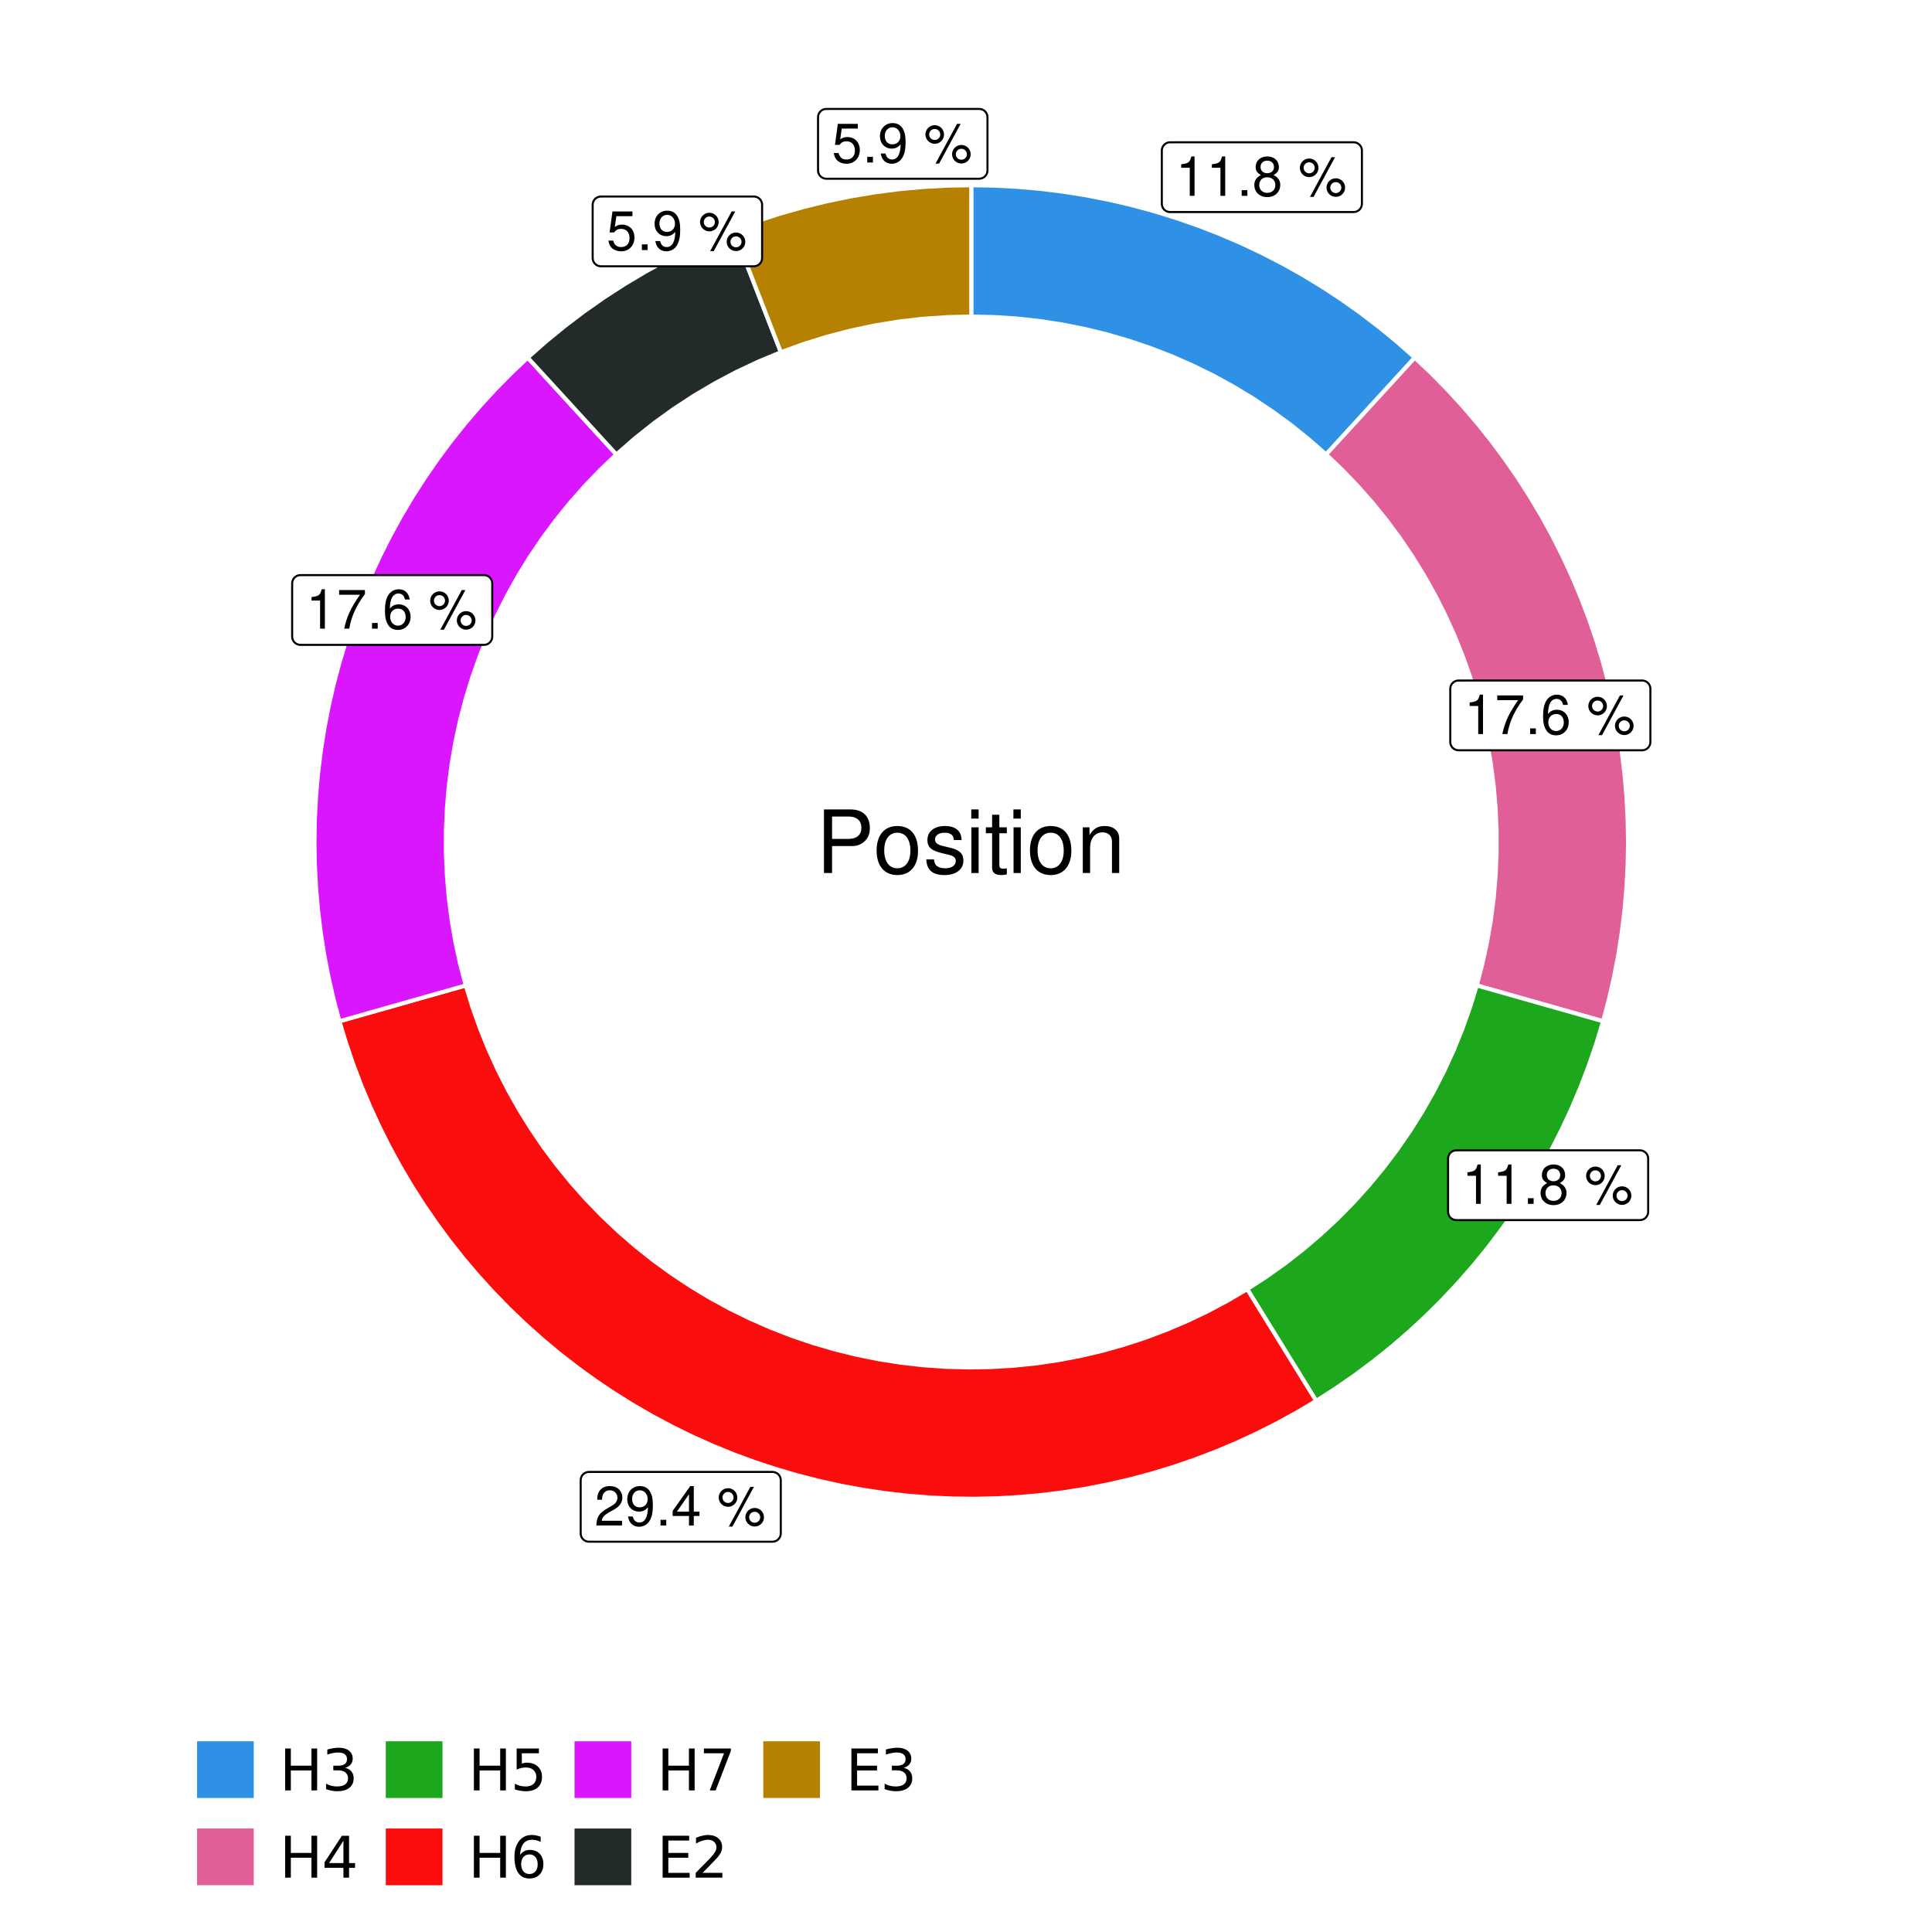 <?xml version="1.0" encoding="UTF-8"?>
<svg xmlns="http://www.w3.org/2000/svg" xmlns:xlink="http://www.w3.org/1999/xlink" width="504pt" height="504pt" viewBox="0 0 504 504" version="1.1">
<defs>
<g>
<symbol overflow="visible" id="glyph0-0">
<path style="stroke:none;" d=""/>
</symbol>
<symbol overflow="visible" id="glyph0-1">
<path style="stroke:none;" d="M 3.688 -7.328 L 3.688 0 L 4.938 0 L 4.938 -10.281 L 4.109 -10.281 C 3.672 -8.703 3.391 -8.484 1.453 -8.234 L 1.453 -7.328 Z M 3.688 -7.328 "/>
</symbol>
<symbol overflow="visible" id="glyph0-2">
<path style="stroke:none;" d="M 2.719 -1.484 L 1.234 -1.484 L 1.234 0 L 2.719 0 Z M 2.719 -1.484 "/>
</symbol>
<symbol overflow="visible" id="glyph0-3">
<path style="stroke:none;" d="M 5.562 -5.422 C 6.609 -6.062 6.938 -6.562 6.938 -7.531 C 6.938 -9.156 5.703 -10.281 3.906 -10.281 C 2.141 -10.281 0.875 -9.156 0.875 -7.547 C 0.875 -6.562 1.203 -6.078 2.25 -5.422 C 1.094 -4.828 0.531 -4 0.531 -2.859 C 0.531 -0.984 1.906 0.328 3.906 0.328 C 5.906 0.328 7.297 -0.984 7.297 -2.859 C 7.297 -4 6.719 -4.828 5.562 -5.422 Z M 3.906 -9.172 C 4.984 -9.172 5.656 -8.531 5.656 -7.5 C 5.656 -6.547 4.969 -5.906 3.906 -5.906 C 2.844 -5.906 2.156 -6.547 2.156 -7.531 C 2.156 -8.531 2.844 -9.172 3.906 -9.172 Z M 3.906 -4.844 C 5.156 -4.844 6.016 -4.031 6.016 -2.828 C 6.016 -1.594 5.172 -0.781 3.875 -0.781 C 2.656 -0.781 1.812 -1.625 1.812 -2.812 C 1.812 -4.031 2.641 -4.844 3.906 -4.844 Z M 3.906 -4.844 "/>
</symbol>
<symbol overflow="visible" id="glyph0-4">
<path style="stroke:none;" d=""/>
</symbol>
<symbol overflow="visible" id="glyph0-5">
<path style="stroke:none;" d="M 2.828 -9.734 C 1.5 -9.734 0.406 -8.641 0.406 -7.312 C 0.406 -5.969 1.5 -4.875 2.844 -4.875 C 4.172 -4.875 5.266 -5.969 5.266 -7.281 C 5.266 -8.656 4.188 -9.734 2.828 -9.734 Z M 2.828 -8.75 C 3.641 -8.75 4.281 -8.109 4.281 -7.297 C 4.281 -6.516 3.625 -5.875 2.844 -5.875 C 2.047 -5.875 1.391 -6.516 1.391 -7.312 C 1.391 -8.109 2.031 -8.75 2.828 -8.75 Z M 8.656 -10.078 L 3.047 0.281 L 3.984 0.281 L 9.594 -10.078 Z M 9.781 -4.578 C 8.453 -4.578 7.359 -3.5 7.359 -2.156 C 7.359 -0.812 8.453 0.266 9.797 0.266 C 11.125 0.266 12.219 -0.812 12.219 -2.141 C 12.219 -3.5 11.141 -4.578 9.781 -4.578 Z M 9.781 -3.578 C 10.594 -3.578 11.234 -2.938 11.234 -2.141 C 11.234 -1.359 10.578 -0.719 9.797 -0.719 C 8.984 -0.719 8.344 -1.359 8.344 -2.156 C 8.344 -2.938 8.984 -3.578 9.781 -3.578 Z M 9.781 -3.578 "/>
</symbol>
<symbol overflow="visible" id="glyph0-6">
<path style="stroke:none;" d="M 7.391 -10.078 L 0.656 -10.078 L 0.656 -8.844 L 6.094 -8.844 C 3.703 -5.422 2.719 -3.312 1.969 0 L 3.297 0 C 3.859 -3.234 5.125 -6 7.391 -9.031 Z M 7.391 -10.078 "/>
</symbol>
<symbol overflow="visible" id="glyph0-7">
<path style="stroke:none;" d="M 7.078 -7.609 C 6.844 -9.281 5.766 -10.281 4.219 -10.281 C 3.109 -10.281 2.125 -9.734 1.516 -8.812 C 0.875 -7.812 0.609 -6.562 0.609 -4.688 C 0.609 -2.953 0.859 -1.859 1.469 -0.953 C 2 -0.109 2.891 0.328 4 0.328 C 5.922 0.328 7.297 -1.109 7.297 -3.109 C 7.297 -5 6.016 -6.344 4.203 -6.344 C 3.219 -6.344 2.438 -5.969 1.891 -5.219 C 1.906 -7.766 2.703 -9.172 4.141 -9.172 C 5.016 -9.172 5.625 -8.609 5.828 -7.609 Z M 4.047 -5.234 C 5.266 -5.234 6.016 -4.375 6.016 -3.016 C 6.016 -1.719 5.156 -0.781 4.016 -0.781 C 2.844 -0.781 1.969 -1.766 1.969 -3.078 C 1.969 -4.344 2.812 -5.234 4.047 -5.234 Z M 4.047 -5.234 "/>
</symbol>
<symbol overflow="visible" id="glyph0-8">
<path style="stroke:none;" d="M 7.188 -1.234 L 1.891 -1.234 C 2.016 -2.094 2.469 -2.625 3.719 -3.391 L 5.141 -4.188 C 6.547 -4.969 7.266 -6.016 7.266 -7.281 C 7.266 -8.141 6.922 -8.922 6.328 -9.484 C 5.734 -10.031 4.984 -10.281 4.031 -10.281 C 2.766 -10.281 1.812 -9.828 1.25 -8.938 C 0.891 -8.406 0.734 -7.766 0.719 -6.719 L 1.969 -6.719 C 2 -7.422 2.094 -7.828 2.266 -8.172 C 2.594 -8.797 3.234 -9.188 4 -9.188 C 5.141 -9.188 5.984 -8.359 5.984 -7.25 C 5.984 -6.422 5.516 -5.719 4.625 -5.203 L 3.312 -4.438 C 1.203 -3.234 0.594 -2.266 0.484 -0.016 L 7.188 -0.016 Z M 7.188 -1.234 "/>
</symbol>
<symbol overflow="visible" id="glyph0-9">
<path style="stroke:none;" d="M 0.75 -2.344 C 1 -0.672 2.078 0.328 3.609 0.328 C 4.734 0.328 5.734 -0.219 6.328 -1.141 C 6.953 -2.141 7.234 -3.391 7.234 -5.266 C 7.234 -7 6.984 -8.094 6.391 -9 C 5.828 -9.844 4.953 -10.281 3.844 -10.281 C 1.922 -10.281 0.547 -8.844 0.547 -6.859 C 0.547 -4.969 1.812 -3.625 3.641 -3.625 C 4.594 -3.625 5.297 -3.969 5.938 -4.75 C 5.922 -2.188 5.141 -0.781 3.703 -0.781 C 2.812 -0.781 2.203 -1.344 2 -2.344 Z M 3.828 -9.188 C 4.984 -9.188 5.875 -8.203 5.875 -6.875 C 5.875 -5.609 5.016 -4.734 3.781 -4.734 C 2.578 -4.734 1.812 -5.594 1.812 -6.953 C 1.812 -8.25 2.656 -9.188 3.828 -9.188 Z M 3.828 -9.188 "/>
</symbol>
<symbol overflow="visible" id="glyph0-10">
<path style="stroke:none;" d="M 4.656 -2.484 L 4.656 0 L 5.906 0 L 5.906 -2.484 L 7.391 -2.484 L 7.391 -3.609 L 5.906 -3.609 L 5.906 -10.281 L 4.984 -10.281 L 0.391 -3.812 L 0.391 -2.484 Z M 4.656 -3.609 L 1.5 -3.609 L 4.656 -8.141 Z M 4.656 -3.609 "/>
</symbol>
<symbol overflow="visible" id="glyph0-11">
<path style="stroke:none;" d="M 6.766 -10.078 L 1.562 -10.078 L 0.812 -4.594 L 1.969 -4.594 C 2.547 -5.297 3.031 -5.531 3.828 -5.531 C 5.172 -5.531 6.016 -4.609 6.016 -3.109 C 6.016 -1.656 5.172 -0.781 3.812 -0.781 C 2.719 -0.781 2.047 -1.344 1.75 -2.469 L 0.5 -2.469 C 0.672 -1.656 0.812 -1.25 1.109 -0.875 C 1.672 -0.109 2.703 0.328 3.844 0.328 C 5.875 0.328 7.297 -1.156 7.297 -3.281 C 7.297 -5.281 5.969 -6.641 4.031 -6.641 C 3.328 -6.641 2.766 -6.453 2.172 -6.031 L 2.578 -8.844 L 6.766 -8.844 Z M 6.766 -10.078 "/>
</symbol>
<symbol overflow="visible" id="glyph1-0">
<path style="stroke:none;" d=""/>
</symbol>
<symbol overflow="visible" id="glyph1-1">
<path style="stroke:none;" d="M 4.188 -7.031 L 9.406 -7.031 C 10.703 -7.031 11.719 -7.422 12.609 -8.219 C 13.609 -9.125 14.047 -10.203 14.047 -11.719 C 14.047 -14.844 12.203 -16.594 8.922 -16.594 L 2.078 -16.594 L 2.078 0 L 4.188 0 Z M 4.188 -8.906 L 4.188 -14.734 L 8.609 -14.734 C 10.625 -14.734 11.844 -13.641 11.844 -11.812 C 11.844 -10 10.625 -8.906 8.609 -8.906 Z M 4.188 -8.906 "/>
</symbol>
<symbol overflow="visible" id="glyph1-2">
<path style="stroke:none;" d="M 6.188 -12.266 C 2.828 -12.266 0.812 -9.875 0.812 -5.875 C 0.812 -1.844 2.828 0.531 6.219 0.531 C 9.578 0.531 11.609 -1.859 11.609 -5.781 C 11.609 -9.922 9.656 -12.266 6.188 -12.266 Z M 6.219 -10.516 C 8.359 -10.516 9.625 -8.766 9.625 -5.812 C 9.625 -2.984 8.312 -1.234 6.219 -1.234 C 4.094 -1.234 2.797 -2.984 2.797 -5.875 C 2.797 -8.766 4.094 -10.516 6.219 -10.516 Z M 6.219 -10.516 "/>
</symbol>
<symbol overflow="visible" id="glyph1-3">
<path style="stroke:none;" d="M 9.969 -8.609 C 9.953 -10.953 8.406 -12.266 5.641 -12.266 C 2.875 -12.266 1.062 -10.844 1.062 -8.625 C 1.062 -6.766 2.031 -5.875 4.844 -5.188 L 6.625 -4.766 C 7.938 -4.438 8.469 -3.969 8.469 -3.125 C 8.469 -1.984 7.359 -1.234 5.688 -1.234 C 4.672 -1.234 3.797 -1.531 3.328 -2.031 C 3.031 -2.375 2.891 -2.703 2.781 -3.547 L 0.781 -3.547 C 0.859 -0.797 2.406 0.531 5.531 0.531 C 8.531 0.531 10.453 -0.953 10.453 -3.25 C 10.453 -5.031 9.453 -6.016 7.078 -6.578 L 5.266 -7.016 C 3.703 -7.375 3.047 -7.875 3.047 -8.719 C 3.047 -9.828 4.031 -10.516 5.578 -10.516 C 7.109 -10.516 7.922 -9.859 7.969 -8.609 Z M 9.969 -8.609 "/>
</symbol>
<symbol overflow="visible" id="glyph1-4">
<path style="stroke:none;" d="M 3.422 -11.922 L 1.531 -11.922 L 1.531 0 L 3.422 0 Z M 3.422 -16.594 L 1.5 -16.594 L 1.5 -14.203 L 3.422 -14.203 Z M 3.422 -16.594 "/>
</symbol>
<symbol overflow="visible" id="glyph1-5">
<path style="stroke:none;" d="M 5.781 -11.922 L 3.828 -11.922 L 3.828 -15.203 L 1.938 -15.203 L 1.938 -11.922 L 0.312 -11.922 L 0.312 -10.375 L 1.938 -10.375 L 1.938 -1.359 C 1.938 -0.141 2.75 0.531 4.234 0.531 C 4.734 0.531 5.141 0.484 5.781 0.359 L 5.781 -1.234 C 5.516 -1.156 5.266 -1.141 4.875 -1.141 C 4.047 -1.141 3.828 -1.359 3.828 -2.203 L 3.828 -10.375 L 5.781 -10.375 Z M 5.781 -11.922 "/>
</symbol>
<symbol overflow="visible" id="glyph1-6">
<path style="stroke:none;" d="M 1.594 -11.922 L 1.594 0 L 3.5 0 L 3.5 -6.578 C 3.5 -9.016 4.781 -10.609 6.734 -10.609 C 8.234 -10.609 9.203 -9.703 9.203 -8.266 L 9.203 0 L 11.094 0 L 11.094 -9.016 C 11.094 -11 9.609 -12.266 7.312 -12.266 C 5.531 -12.266 4.391 -11.594 3.344 -9.922 L 3.344 -11.922 Z M 1.594 -11.922 "/>
</symbol>
<symbol overflow="visible" id="glyph2-0">
<path style="stroke:none;" d="M 0.75 2.656 L 0.75 -10.578 L 8.25 -10.578 L 8.25 2.656 Z M 1.594 1.812 L 7.406 1.812 L 7.406 -9.734 L 1.594 -9.734 Z M 1.594 1.812 "/>
</symbol>
<symbol overflow="visible" id="glyph2-1">
<path style="stroke:none;" d="M 1.469 -10.938 L 2.953 -10.938 L 2.953 -6.453 L 8.328 -6.453 L 8.328 -10.938 L 9.812 -10.938 L 9.812 0 L 8.328 0 L 8.328 -5.203 L 2.953 -5.203 L 2.953 0 L 1.469 0 Z M 1.469 -10.938 "/>
</symbol>
<symbol overflow="visible" id="glyph2-2">
<path style="stroke:none;" d="M 6.094 -5.891 C 6.801 -5.742 7.352 -5.43 7.75 -4.953 C 8.145 -4.473 8.344 -3.879 8.344 -3.172 C 8.344 -2.098 7.969 -1.266 7.219 -0.672 C 6.477 -0.078 5.426 0.219 4.062 0.219 C 3.602 0.219 3.129 0.172 2.641 0.078 C 2.16 -0.016 1.66 -0.148 1.141 -0.328 L 1.141 -1.766 C 1.555 -1.523 2.004 -1.344 2.484 -1.219 C 2.973 -1.094 3.484 -1.031 4.016 -1.031 C 4.941 -1.031 5.648 -1.211 6.141 -1.578 C 6.629 -1.941 6.875 -2.473 6.875 -3.172 C 6.875 -3.816 6.645 -4.32 6.188 -4.688 C 5.738 -5.051 5.113 -5.234 4.312 -5.234 L 3.031 -5.234 L 3.031 -6.453 L 4.359 -6.453 C 5.086 -6.453 5.645 -6.598 6.031 -6.891 C 6.414 -7.18 6.609 -7.598 6.609 -8.141 C 6.609 -8.703 6.41 -9.133 6.016 -9.438 C 5.617 -9.738 5.051 -9.891 4.312 -9.891 C 3.906 -9.891 3.469 -9.844 3 -9.75 C 2.539 -9.664 2.031 -9.531 1.469 -9.344 L 1.469 -10.672 C 2.031 -10.828 2.555 -10.941 3.047 -11.016 C 3.535 -11.098 4 -11.141 4.438 -11.141 C 5.562 -11.141 6.453 -10.883 7.109 -10.375 C 7.766 -9.863 8.094 -9.172 8.094 -8.297 C 8.094 -7.691 7.914 -7.18 7.562 -6.766 C 7.219 -6.348 6.727 -6.055 6.094 -5.891 Z M 6.094 -5.891 "/>
</symbol>
<symbol overflow="visible" id="glyph2-3">
<path style="stroke:none;" d="M 5.672 -9.641 L 1.938 -3.812 L 5.672 -3.812 Z M 5.281 -10.938 L 7.141 -10.938 L 7.141 -3.812 L 8.703 -3.812 L 8.703 -2.578 L 7.141 -2.578 L 7.141 0 L 5.672 0 L 5.672 -2.578 L 0.734 -2.578 L 0.734 -4 Z M 5.281 -10.938 "/>
</symbol>
<symbol overflow="visible" id="glyph2-4">
<path style="stroke:none;" d="M 1.625 -10.938 L 7.422 -10.938 L 7.422 -9.688 L 2.969 -9.688 L 2.969 -7.016 C 3.188 -7.086 3.398 -7.141 3.609 -7.172 C 3.828 -7.211 4.047 -7.234 4.266 -7.234 C 5.484 -7.234 6.445 -6.895 7.156 -6.219 C 7.875 -5.551 8.234 -4.648 8.234 -3.516 C 8.234 -2.336 7.863 -1.422 7.125 -0.766 C 6.395 -0.109 5.363 0.219 4.031 0.219 C 3.57 0.219 3.102 0.176 2.625 0.094 C 2.156 0.02 1.664 -0.094 1.156 -0.25 L 1.156 -1.75 C 1.594 -1.508 2.047 -1.328 2.516 -1.203 C 2.984 -1.086 3.477 -1.031 4 -1.031 C 4.852 -1.031 5.523 -1.25 6.016 -1.688 C 6.504 -2.133 6.75 -2.742 6.75 -3.516 C 6.75 -4.273 6.504 -4.875 6.016 -5.312 C 5.523 -5.758 4.852 -5.984 4 -5.984 C 3.602 -5.984 3.207 -5.938 2.812 -5.844 C 2.426 -5.758 2.031 -5.625 1.625 -5.438 Z M 1.625 -10.938 "/>
</symbol>
<symbol overflow="visible" id="glyph2-5">
<path style="stroke:none;" d="M 4.953 -6.062 C 4.285 -6.062 3.758 -5.832 3.375 -5.375 C 2.988 -4.914 2.797 -4.297 2.797 -3.516 C 2.797 -2.723 2.988 -2.098 3.375 -1.641 C 3.758 -1.18 4.285 -0.953 4.953 -0.953 C 5.617 -0.953 6.145 -1.18 6.531 -1.641 C 6.914 -2.098 7.109 -2.723 7.109 -3.516 C 7.109 -4.297 6.914 -4.914 6.531 -5.375 C 6.145 -5.832 5.617 -6.062 4.953 -6.062 Z M 7.891 -10.688 L 7.891 -9.344 C 7.516 -9.52 7.141 -9.656 6.766 -9.75 C 6.391 -9.844 6.016 -9.891 5.641 -9.891 C 4.66 -9.891 3.91 -9.555 3.391 -8.891 C 2.879 -8.234 2.586 -7.238 2.516 -5.906 C 2.805 -6.332 3.164 -6.66 3.594 -6.891 C 4.031 -7.117 4.516 -7.234 5.047 -7.234 C 6.141 -7.234 7.004 -6.898 7.641 -6.234 C 8.273 -5.566 8.594 -4.66 8.594 -3.516 C 8.594 -2.391 8.258 -1.484 7.594 -0.797 C 6.938 -0.117 6.055 0.219 4.953 0.219 C 3.68 0.219 2.711 -0.266 2.047 -1.234 C 1.379 -2.211 1.047 -3.617 1.047 -5.453 C 1.047 -7.18 1.457 -8.562 2.281 -9.594 C 3.102 -10.625 4.203 -11.141 5.578 -11.141 C 5.953 -11.141 6.328 -11.098 6.703 -11.016 C 7.078 -10.941 7.473 -10.832 7.891 -10.688 Z M 7.891 -10.688 "/>
</symbol>
<symbol overflow="visible" id="glyph2-6">
<path style="stroke:none;" d="M 1.234 -10.938 L 8.266 -10.938 L 8.266 -10.312 L 4.297 0 L 2.75 0 L 6.484 -9.688 L 1.234 -9.688 Z M 1.234 -10.938 "/>
</symbol>
<symbol overflow="visible" id="glyph2-7">
<path style="stroke:none;" d="M 1.469 -10.938 L 8.391 -10.938 L 8.391 -9.688 L 2.953 -9.688 L 2.953 -6.453 L 8.156 -6.453 L 8.156 -5.203 L 2.953 -5.203 L 2.953 -1.25 L 8.516 -1.25 L 8.516 0 L 1.469 0 Z M 1.469 -10.938 "/>
</symbol>
<symbol overflow="visible" id="glyph2-8">
<path style="stroke:none;" d="M 2.875 -1.25 L 8.047 -1.25 L 8.047 0 L 1.094 0 L 1.094 -1.25 C 1.656 -1.82 2.422 -2.598 3.391 -3.578 C 4.359 -4.555 4.969 -5.191 5.219 -5.484 C 5.695 -6.016 6.031 -6.461 6.219 -6.828 C 6.406 -7.203 6.5 -7.566 6.5 -7.922 C 6.5 -8.504 6.297 -8.977 5.891 -9.344 C 5.484 -9.707 4.953 -9.891 4.297 -9.891 C 3.828 -9.891 3.332 -9.805 2.812 -9.641 C 2.301 -9.484 1.754 -9.238 1.172 -8.906 L 1.172 -10.406 C 1.766 -10.645 2.32 -10.828 2.844 -10.953 C 3.363 -11.078 3.836 -11.141 4.266 -11.141 C 5.398 -11.141 6.301 -10.852 6.969 -10.281 C 7.645 -9.719 7.984 -8.961 7.984 -8.016 C 7.984 -7.566 7.898 -7.141 7.734 -6.734 C 7.566 -6.328 7.258 -5.852 6.812 -5.312 C 6.688 -5.164 6.297 -4.754 5.641 -4.078 C 4.992 -3.398 4.07 -2.457 2.875 -1.25 Z M 2.875 -1.25 "/>
</symbol>
</g>
<clipPath id="clip1">
  <path d="M 30.98 0 L 473.023 0 L 473.023 504 L 30.98 504 Z M 30.98 0 "/>
</clipPath>
<clipPath id="clip2">
  <path d="M 39.199 5.48 L 467.543 5.48 L 467.543 433.824 L 39.199 433.824 Z M 39.199 5.48 "/>
</clipPath>
</defs>
<g id="surface4">
<rect x="0" y="0" width="504" height="504" style="fill:rgb(100%,100%,100%);fill-opacity:1;stroke:none;"/>
<g clip-path="url(#clip1)" clip-rule="nonzero">
<path style="fill-rule:nonzero;fill:rgb(100%,100%,100%);fill-opacity:1;stroke-width:1.067;stroke-linecap:round;stroke-linejoin:round;stroke:rgb(100%,100%,100%);stroke-opacity:1;stroke-miterlimit:10;" d="M 30.98 504 L 473.023 504 L 473.023 0 L 30.98 0 Z M 30.98 504 "/>
</g>
<g clip-path="url(#clip2)" clip-rule="nonzero">
<path style=" stroke:none;fill-rule:nonzero;fill:rgb(100%,100%,100%);fill-opacity:1;" d="M 39.199 433.824 L 467.543 433.824 L 467.543 5.48 L 39.199 5.48 Z M 39.199 433.824 "/>
</g>
<path style="fill-rule:nonzero;fill:rgb(18.039%,56.863%,89.804%);fill-opacity:1;stroke-width:1.067;stroke-linecap:butt;stroke-linejoin:miter;stroke:rgb(100%,100%,100%);stroke-opacity:1;stroke-miterlimit:10;" d="M 345.938 118.559 L 350.566 113.508 L 364.453 98.344 L 369.078 93.289 L 364.547 89.281 L 359.875 85.438 L 355.074 81.762 L 350.141 78.258 L 345.09 74.93 L 339.926 71.785 L 334.652 68.82 L 329.277 66.047 L 323.809 63.461 L 318.25 61.074 L 312.613 58.883 L 306.902 56.891 L 301.121 55.102 L 295.285 53.52 L 289.395 52.145 L 283.457 50.977 L 277.484 50.02 L 271.484 49.273 L 265.457 48.742 L 259.418 48.422 L 253.371 48.312 L 253.371 82.582 L 259.348 82.711 L 265.312 83.102 L 271.254 83.754 L 277.16 84.66 L 283.023 85.828 L 288.828 87.246 L 294.57 88.918 L 300.23 90.84 L 305.801 93.004 L 311.273 95.41 L 316.633 98.055 L 321.875 100.93 L 326.988 104.027 L 331.957 107.348 L 336.781 110.879 L 341.441 114.621 Z M 345.938 118.559 "/>
<path style="fill-rule:nonzero;fill:rgb(88.235%,37.255%,60%);fill-opacity:1;stroke-width:1.067;stroke-linecap:butt;stroke-linejoin:miter;stroke:rgb(100%,100%,100%);stroke-opacity:1;stroke-miterlimit:10;" d="M 385.234 257.066 L 391.828 258.938 L 398.422 260.805 L 418.203 266.418 L 419.719 260.695 L 421.039 254.922 L 422.156 249.109 L 423.074 243.262 L 423.789 237.383 L 424.297 231.484 L 424.605 225.57 L 424.707 219.652 L 424.605 213.73 L 424.297 207.82 L 423.789 201.922 L 423.074 196.043 L 422.156 190.195 L 421.039 184.379 L 419.719 178.609 L 418.203 172.883 L 416.488 167.219 L 414.578 161.613 L 412.477 156.078 L 410.184 150.617 L 407.707 145.242 L 405.043 139.953 L 402.199 134.762 L 399.176 129.668 L 395.98 124.684 L 392.613 119.816 L 389.082 115.062 L 385.387 110.438 L 381.535 105.941 L 377.531 101.582 L 373.375 97.359 L 369.078 93.289 L 364.453 98.344 L 350.566 113.508 L 345.938 118.559 L 350.152 122.586 L 354.191 126.789 L 358.051 131.16 L 361.719 135.691 L 365.188 140.375 L 368.457 145.203 L 371.52 150.164 L 374.367 155.25 L 376.996 160.453 L 379.402 165.762 L 381.578 171.168 L 383.523 176.664 L 385.234 182.238 L 386.707 187.879 L 387.938 193.578 L 388.926 199.32 L 389.664 205.105 L 390.16 210.914 L 390.41 216.738 L 390.41 222.566 L 390.16 228.391 L 389.664 234.199 L 388.926 239.98 L 387.938 245.727 L 386.707 251.426 Z M 385.234 257.066 "/>
<path style="fill-rule:nonzero;fill:rgb(10.98%,65.49%,10.98%);fill-opacity:1;stroke-width:1.067;stroke-linecap:butt;stroke-linejoin:miter;stroke:rgb(100%,100%,100%);stroke-opacity:1;stroke-miterlimit:10;" d="M 325.355 336.297 L 328.953 342.129 L 332.555 347.961 L 336.152 353.793 L 339.754 359.625 L 343.352 365.457 L 348.441 362.191 L 353.414 358.746 L 358.262 355.129 L 362.98 351.344 L 367.559 347.391 L 371.996 343.281 L 376.285 339.016 L 380.422 334.602 L 384.402 330.047 L 388.219 325.352 L 391.863 320.527 L 395.34 315.574 L 398.637 310.504 L 401.754 305.32 L 404.684 300.031 L 407.426 294.637 L 409.977 289.152 L 412.332 283.582 L 414.492 277.93 L 416.449 272.207 L 418.203 266.418 L 398.422 260.805 L 391.828 258.938 L 385.234 257.066 L 383.48 262.777 L 381.473 268.41 L 379.227 273.949 L 376.738 279.383 L 374.02 284.707 L 371.066 289.906 L 367.891 294.969 L 364.5 299.891 L 360.895 304.66 L 357.086 309.266 L 353.082 313.703 L 348.887 317.961 L 344.508 322.031 L 339.957 325.91 L 335.242 329.582 L 330.371 333.047 Z M 325.355 336.297 "/>
<path style="fill-rule:nonzero;fill:rgb(98.431%,5.098%,5.098%);fill-opacity:1;stroke-width:1.067;stroke-linecap:butt;stroke-linejoin:miter;stroke:rgb(100%,100%,100%);stroke-opacity:1;stroke-miterlimit:10;" d="M 121.504 257.066 L 114.91 258.938 L 108.316 260.805 L 101.727 262.676 L 88.539 266.418 L 90.234 272.027 L 92.121 277.578 L 94.195 283.059 L 96.457 288.465 L 98.902 293.793 L 101.531 299.031 L 104.332 304.18 L 107.312 309.227 L 110.461 314.168 L 113.777 319 L 117.258 323.719 L 120.895 328.312 L 124.691 332.781 L 128.633 337.113 L 132.723 341.312 L 136.957 345.367 L 141.324 349.273 L 145.824 353.031 L 150.449 356.633 L 155.191 360.07 L 160.051 363.348 L 165.023 366.453 L 170.094 369.391 L 175.266 372.152 L 180.527 374.734 L 185.871 377.133 L 191.297 379.352 L 196.797 381.379 L 202.359 383.219 L 207.984 384.867 L 213.664 386.324 L 219.387 387.586 L 225.148 388.648 L 230.945 389.516 L 236.77 390.184 L 242.613 390.652 L 248.465 390.918 L 254.328 390.988 L 260.188 390.852 L 266.039 390.52 L 271.875 389.988 L 277.688 389.254 L 283.477 388.324 L 289.227 387.195 L 294.938 385.871 L 300.598 384.352 L 306.203 382.641 L 311.746 380.738 L 317.223 378.648 L 322.621 376.371 L 327.941 373.91 L 333.172 371.27 L 338.312 368.449 L 343.352 365.457 L 339.754 359.625 L 336.152 353.793 L 332.555 347.961 L 328.953 342.129 L 325.355 336.297 L 320.281 339.281 L 315.082 342.043 L 309.766 344.582 L 304.352 346.887 L 298.84 348.961 L 293.242 350.793 L 287.574 352.387 L 281.844 353.73 L 276.059 354.832 L 270.23 355.68 L 264.375 356.277 L 258.496 356.625 L 252.609 356.719 L 246.723 356.559 L 240.848 356.148 L 235 355.484 L 229.184 354.57 L 223.41 353.406 L 217.695 351.996 L 212.043 350.344 L 206.469 348.449 L 200.98 346.316 L 195.59 343.949 L 190.305 341.352 L 185.137 338.531 L 180.094 335.492 L 175.188 332.238 L 170.422 328.777 L 165.812 325.113 L 161.363 321.254 L 157.086 317.211 L 152.984 312.984 L 149.07 308.586 L 145.348 304.027 L 141.82 299.309 L 138.504 294.445 L 135.398 289.441 L 132.508 284.312 L 129.844 279.062 L 127.406 273.703 L 125.203 268.242 L 123.234 262.695 Z M 121.504 257.066 "/>
<path style="fill-rule:nonzero;fill:rgb(85.49%,8.627%,100%);fill-opacity:1;stroke-width:1.067;stroke-linecap:butt;stroke-linejoin:miter;stroke:rgb(100%,100%,100%);stroke-opacity:1;stroke-miterlimit:10;" d="M 160.801 118.559 L 156.172 113.508 L 151.547 108.453 L 137.66 93.289 L 133.363 97.359 L 129.211 101.582 L 125.203 105.941 L 121.352 110.438 L 117.656 115.062 L 114.125 119.816 L 110.758 124.684 L 107.562 129.668 L 104.539 134.762 L 101.695 139.953 L 99.035 145.242 L 96.555 150.617 L 94.262 156.078 L 92.16 161.613 L 90.254 167.219 L 88.539 172.883 L 87.02 178.609 L 85.703 184.379 L 84.582 190.195 L 83.668 196.043 L 82.953 201.922 L 82.441 207.82 L 82.133 213.73 L 82.031 219.652 L 82.133 225.57 L 82.441 231.484 L 82.953 237.383 L 83.668 243.262 L 84.582 249.109 L 85.703 254.922 L 87.02 260.695 L 88.539 266.418 L 101.727 262.676 L 108.316 260.805 L 114.91 258.938 L 121.504 257.066 L 120.031 251.426 L 118.801 245.727 L 117.816 239.98 L 117.074 234.199 L 116.578 228.391 L 116.332 222.566 L 116.332 216.738 L 116.578 210.914 L 117.074 205.105 L 117.816 199.32 L 118.801 193.578 L 120.031 187.879 L 121.504 182.238 L 123.215 176.664 L 125.16 171.168 L 127.336 165.762 L 129.742 160.453 L 132.371 155.25 L 135.219 150.164 L 138.281 145.203 L 141.551 140.375 L 145.023 135.691 L 148.691 131.16 L 152.547 126.789 L 156.586 122.586 Z M 160.801 118.559 "/>
<path style="fill-rule:nonzero;fill:rgb(13.333%,16.471%,16.471%);fill-opacity:1;stroke-width:1.067;stroke-linecap:butt;stroke-linejoin:miter;stroke:rgb(100%,100%,100%);stroke-opacity:1;stroke-miterlimit:10;" d="M 203.711 91.891 L 201.23 85.504 L 198.746 79.117 L 196.266 72.73 L 193.781 66.34 L 191.297 59.953 L 185.422 62.363 L 179.641 64.988 L 173.957 67.828 L 168.387 70.875 L 162.93 74.129 L 157.598 77.578 L 152.398 81.227 L 147.34 85.062 L 142.422 89.086 L 137.66 93.289 L 151.547 108.453 L 156.172 113.508 L 160.801 118.559 L 165.586 114.383 L 170.555 110.426 L 175.703 106.707 L 181.02 103.23 L 186.488 100.004 L 192.102 97.035 L 197.848 94.328 Z M 203.711 91.891 "/>
<path style="fill-rule:nonzero;fill:rgb(71.373%,50.588%,0%);fill-opacity:1;stroke-width:1.067;stroke-linecap:butt;stroke-linejoin:miter;stroke:rgb(100%,100%,100%);stroke-opacity:1;stroke-miterlimit:10;" d="M 253.371 82.582 L 253.371 48.312 L 247.02 48.43 L 240.68 48.785 L 234.355 49.371 L 228.055 50.195 L 221.793 51.25 L 215.574 52.535 L 209.406 54.051 L 203.297 55.793 L 197.262 57.762 L 191.297 59.953 L 193.781 66.34 L 196.266 72.73 L 198.746 79.117 L 201.23 85.504 L 203.711 91.891 L 209.684 89.73 L 215.75 87.844 L 221.895 86.242 L 228.109 84.93 L 234.375 83.902 L 240.684 83.168 L 247.02 82.73 Z M 253.371 82.582 "/>
<path style="fill-rule:nonzero;fill:rgb(100%,100%,100%);fill-opacity:1;stroke-width:0.533;stroke-linecap:round;stroke-linejoin:round;stroke:rgb(0%,0%,0%);stroke-opacity:1;stroke-miterlimit:10;" d="M 305.242 55.316 L 353.121 55.316 L 353.035 55.316 L 353.383 55.301 L 353.723 55.234 L 354.047 55.109 L 354.348 54.938 L 354.617 54.715 L 354.848 54.457 L 355.035 54.16 L 355.172 53.844 L 355.254 53.504 L 355.281 53.156 L 355.281 39.277 L 355.254 38.934 L 355.172 38.594 L 355.035 38.273 L 354.848 37.98 L 354.617 37.719 L 354.348 37.5 L 354.047 37.328 L 353.723 37.203 L 353.383 37.133 L 353.121 37.117 L 305.242 37.117 L 305.504 37.133 L 305.156 37.121 L 304.809 37.16 L 304.477 37.258 L 304.16 37.406 L 303.875 37.605 L 303.625 37.848 L 303.418 38.125 L 303.254 38.43 L 303.145 38.762 L 303.09 39.105 L 303.082 39.277 L 303.082 53.156 L 303.09 52.984 L 303.09 53.332 L 303.145 53.676 L 303.254 54.004 L 303.418 54.312 L 303.625 54.59 L 303.875 54.832 L 304.16 55.027 L 304.477 55.18 L 304.809 55.273 L 305.156 55.316 Z M 305.242 55.316 "/>
<g style="fill:rgb(0%,0%,0%);fill-opacity:1;">
  <use xlink:href="#glyph0-1" x="306.684" y="51.089"/>
  <use xlink:href="#glyph0-1" x="314.684" y="51.089"/>
  <use xlink:href="#glyph0-2" x="322.684" y="51.089"/>
  <use xlink:href="#glyph0-3" x="326.684" y="51.089"/>
  <use xlink:href="#glyph0-4" x="334.684" y="51.089"/>
  <use xlink:href="#glyph0-5" x="338.684" y="51.089"/>
</g>
<path style="fill-rule:nonzero;fill:rgb(100%,100%,100%);fill-opacity:1;stroke-width:0.533;stroke-linecap:round;stroke-linejoin:round;stroke:rgb(0%,0%,0%);stroke-opacity:1;stroke-miterlimit:10;" d="M 380.492 195.727 L 428.375 195.727 L 428.285 195.727 L 428.633 195.711 L 428.973 195.641 L 429.301 195.52 L 429.602 195.344 L 429.871 195.125 L 430.102 194.863 L 430.285 194.57 L 430.422 194.25 L 430.504 193.914 L 430.535 193.566 L 430.535 179.688 L 430.504 179.34 L 430.422 179.004 L 430.285 178.684 L 430.102 178.391 L 429.871 178.129 L 429.602 177.91 L 429.301 177.734 L 428.973 177.613 L 428.633 177.543 L 428.375 177.527 L 380.492 177.527 L 380.754 177.543 L 380.406 177.527 L 380.062 177.57 L 379.727 177.668 L 379.414 177.816 L 379.129 178.012 L 378.875 178.254 L 378.668 178.531 L 378.508 178.84 L 378.395 179.168 L 378.34 179.512 L 378.332 179.688 L 378.332 193.566 L 378.34 193.395 L 378.34 193.742 L 378.395 194.082 L 378.508 194.414 L 378.668 194.723 L 378.875 195 L 379.129 195.238 L 379.414 195.438 L 379.727 195.586 L 380.062 195.684 L 380.406 195.727 Z M 380.492 195.727 "/>
<g style="fill:rgb(0%,0%,0%);fill-opacity:1;">
  <use xlink:href="#glyph0-1" x="381.934" y="191.495"/>
  <use xlink:href="#glyph0-6" x="389.934" y="191.495"/>
  <use xlink:href="#glyph0-2" x="397.934" y="191.495"/>
  <use xlink:href="#glyph0-7" x="401.934" y="191.495"/>
  <use xlink:href="#glyph0-4" x="409.934" y="191.495"/>
  <use xlink:href="#glyph0-5" x="413.934" y="191.495"/>
</g>
<path style="fill-rule:nonzero;fill:rgb(100%,100%,100%);fill-opacity:1;stroke-width:0.533;stroke-linecap:round;stroke-linejoin:round;stroke:rgb(0%,0%,0%);stroke-opacity:1;stroke-miterlimit:10;" d="M 379.918 318.285 L 427.797 318.285 L 427.711 318.281 L 428.059 318.266 L 428.398 318.199 L 428.723 318.074 L 429.023 317.902 L 429.293 317.68 L 429.523 317.422 L 429.707 317.129 L 429.844 316.809 L 429.93 316.469 L 429.957 316.125 L 429.957 302.242 L 429.93 301.898 L 429.844 301.559 L 429.707 301.238 L 429.523 300.945 L 429.293 300.684 L 429.023 300.465 L 428.723 300.293 L 428.398 300.168 L 428.059 300.098 L 427.797 300.082 L 379.918 300.082 L 380.176 300.098 L 379.828 300.086 L 379.484 300.129 L 379.148 300.223 L 378.836 300.371 L 378.551 300.57 L 378.301 300.812 L 378.09 301.09 L 377.93 301.398 L 377.82 301.727 L 377.762 302.07 L 377.758 302.242 L 377.758 316.125 L 377.762 315.949 L 377.762 316.297 L 377.82 316.641 L 377.93 316.969 L 378.09 317.277 L 378.301 317.555 L 378.551 317.797 L 378.836 317.992 L 379.148 318.145 L 379.484 318.238 L 379.828 318.281 Z M 379.918 318.285 "/>
<g style="fill:rgb(0%,0%,0%);fill-opacity:1;">
  <use xlink:href="#glyph0-1" x="381.355" y="314.054"/>
  <use xlink:href="#glyph0-1" x="389.355" y="314.054"/>
  <use xlink:href="#glyph0-2" x="397.355" y="314.054"/>
  <use xlink:href="#glyph0-3" x="401.355" y="314.054"/>
  <use xlink:href="#glyph0-4" x="409.355" y="314.054"/>
  <use xlink:href="#glyph0-5" x="413.355" y="314.054"/>
</g>
<path style="fill-rule:nonzero;fill:rgb(100%,100%,100%);fill-opacity:1;stroke-width:0.533;stroke-linecap:round;stroke-linejoin:round;stroke:rgb(0%,0%,0%);stroke-opacity:1;stroke-miterlimit:10;" d="M 153.641 402.184 L 201.52 402.184 L 201.434 402.184 L 201.781 402.168 L 202.121 402.102 L 202.445 401.977 L 202.746 401.801 L 203.016 401.582 L 203.246 401.324 L 203.434 401.027 L 203.57 400.707 L 203.652 400.371 L 203.68 400.023 L 203.68 386.145 L 203.652 385.797 L 203.57 385.461 L 203.434 385.141 L 203.246 384.848 L 203.016 384.586 L 202.746 384.367 L 202.445 384.195 L 202.121 384.07 L 201.781 384 L 201.52 383.984 L 153.641 383.984 L 153.902 384 L 153.555 383.988 L 153.207 384.027 L 152.875 384.125 L 152.562 384.273 L 152.273 384.473 L 152.023 384.711 L 151.816 384.992 L 151.652 385.297 L 151.543 385.629 L 151.488 385.973 L 151.48 386.145 L 151.48 400.023 L 151.488 399.852 L 151.488 400.199 L 151.543 400.543 L 151.652 400.871 L 151.816 401.18 L 152.023 401.457 L 152.273 401.699 L 152.562 401.895 L 152.875 402.043 L 153.207 402.141 L 153.555 402.184 Z M 153.641 402.184 "/>
<g style="fill:rgb(0%,0%,0%);fill-opacity:1;">
  <use xlink:href="#glyph0-8" x="155.082" y="397.956"/>
  <use xlink:href="#glyph0-9" x="163.082" y="397.956"/>
  <use xlink:href="#glyph0-2" x="171.082" y="397.956"/>
  <use xlink:href="#glyph0-10" x="175.082" y="397.956"/>
  <use xlink:href="#glyph0-4" x="183.082" y="397.956"/>
  <use xlink:href="#glyph0-5" x="187.082" y="397.956"/>
</g>
<path style="fill-rule:nonzero;fill:rgb(100%,100%,100%);fill-opacity:1;stroke-width:0.533;stroke-linecap:round;stroke-linejoin:round;stroke:rgb(0%,0%,0%);stroke-opacity:1;stroke-miterlimit:10;" d="M 78.375 168.227 L 126.254 168.227 L 126.168 168.227 L 126.516 168.211 L 126.855 168.141 L 127.18 168.02 L 127.48 167.844 L 127.75 167.625 L 127.98 167.363 L 128.168 167.07 L 128.305 166.75 L 128.387 166.414 L 128.414 166.066 L 128.414 152.188 L 128.387 151.84 L 128.305 151.504 L 128.168 151.184 L 127.98 150.891 L 127.75 150.629 L 127.48 150.41 L 127.18 150.234 L 126.855 150.113 L 126.516 150.043 L 126.254 150.027 L 78.375 150.027 L 78.633 150.043 L 78.289 150.027 L 77.941 150.07 L 77.609 150.168 L 77.293 150.316 L 77.008 150.516 L 76.758 150.754 L 76.547 151.031 L 76.387 151.34 L 76.277 151.672 L 76.223 152.012 L 76.215 152.188 L 76.215 166.066 L 76.223 165.895 L 76.223 166.242 L 76.277 166.586 L 76.387 166.914 L 76.547 167.223 L 76.758 167.5 L 77.008 167.742 L 77.293 167.938 L 77.609 168.086 L 77.941 168.184 L 78.289 168.227 Z M 78.375 168.227 "/>
<g style="fill:rgb(0%,0%,0%);fill-opacity:1;">
  <use xlink:href="#glyph0-1" x="79.812" y="163.999"/>
  <use xlink:href="#glyph0-6" x="87.812" y="163.999"/>
  <use xlink:href="#glyph0-2" x="95.812" y="163.999"/>
  <use xlink:href="#glyph0-7" x="99.812" y="163.999"/>
  <use xlink:href="#glyph0-4" x="107.812" y="163.999"/>
  <use xlink:href="#glyph0-5" x="111.812" y="163.999"/>
</g>
<path style="fill-rule:nonzero;fill:rgb(100%,100%,100%);fill-opacity:1;stroke-width:0.533;stroke-linecap:round;stroke-linejoin:round;stroke:rgb(0%,0%,0%);stroke-opacity:1;stroke-miterlimit:10;" d="M 156.77 69.465 L 196.648 69.465 L 196.562 69.465 L 196.91 69.449 L 197.25 69.379 L 197.574 69.258 L 197.875 69.082 L 198.145 68.863 L 198.375 68.602 L 198.562 68.309 L 198.699 67.988 L 198.781 67.652 L 198.809 67.305 L 198.809 53.426 L 198.781 53.078 L 198.699 52.742 L 198.562 52.422 L 198.375 52.129 L 198.145 51.867 L 197.875 51.648 L 197.574 51.473 L 197.25 51.352 L 196.91 51.281 L 196.648 51.266 L 156.77 51.266 L 157.031 51.281 L 156.684 51.266 L 156.336 51.309 L 156.004 51.406 L 155.688 51.555 L 155.402 51.75 L 155.152 51.992 L 154.945 52.27 L 154.781 52.578 L 154.672 52.906 L 154.617 53.25 L 154.609 53.426 L 154.609 67.305 L 154.617 67.133 L 154.617 67.48 L 154.672 67.82 L 154.781 68.152 L 154.945 68.461 L 155.152 68.738 L 155.402 68.977 L 155.688 69.176 L 156.004 69.324 L 156.336 69.422 L 156.684 69.465 Z M 156.77 69.465 "/>
<g style="fill:rgb(0%,0%,0%);fill-opacity:1;">
  <use xlink:href="#glyph0-11" x="158.211" y="65.233"/>
  <use xlink:href="#glyph0-2" x="166.211" y="65.233"/>
  <use xlink:href="#glyph0-9" x="170.211" y="65.233"/>
  <use xlink:href="#glyph0-4" x="178.211" y="65.233"/>
  <use xlink:href="#glyph0-5" x="182.211" y="65.233"/>
</g>
<path style="fill-rule:nonzero;fill:rgb(100%,100%,100%);fill-opacity:1;stroke-width:0.533;stroke-linecap:round;stroke-linejoin:round;stroke:rgb(0%,0%,0%);stroke-opacity:1;stroke-miterlimit:10;" d="M 215.562 46.621 L 255.441 46.621 L 255.355 46.617 L 255.703 46.602 L 256.043 46.535 L 256.367 46.41 L 256.668 46.238 L 256.938 46.016 L 257.168 45.758 L 257.355 45.465 L 257.492 45.145 L 257.574 44.805 L 257.602 44.461 L 257.602 30.578 L 257.574 30.234 L 257.492 29.895 L 257.355 29.574 L 257.168 29.281 L 256.938 29.02 L 256.668 28.801 L 256.367 28.629 L 256.043 28.504 L 255.703 28.434 L 255.441 28.418 L 215.562 28.418 L 215.824 28.434 L 215.477 28.422 L 215.129 28.461 L 214.797 28.559 L 214.484 28.707 L 214.195 28.906 L 213.945 29.148 L 213.738 29.426 L 213.574 29.734 L 213.465 30.062 L 213.41 30.406 L 213.402 30.578 L 213.402 44.461 L 213.41 44.285 L 213.41 44.633 L 213.465 44.977 L 213.574 45.305 L 213.738 45.613 L 213.945 45.891 L 214.195 46.133 L 214.484 46.328 L 214.797 46.48 L 215.129 46.574 L 215.477 46.617 Z M 215.562 46.621 "/>
<g style="fill:rgb(0%,0%,0%);fill-opacity:1;">
  <use xlink:href="#glyph0-11" x="217.004" y="42.39"/>
  <use xlink:href="#glyph0-2" x="225.004" y="42.39"/>
  <use xlink:href="#glyph0-9" x="229.004" y="42.39"/>
  <use xlink:href="#glyph0-4" x="237.004" y="42.39"/>
  <use xlink:href="#glyph0-5" x="241.004" y="42.39"/>
</g>
<g style="fill:rgb(0%,0%,0%);fill-opacity:1;">
  <use xlink:href="#glyph1-1" x="212.871" y="227.746"/>
  <use xlink:href="#glyph1-2" x="227.871" y="227.746"/>
  <use xlink:href="#glyph1-3" x="240.871" y="227.746"/>
  <use xlink:href="#glyph1-4" x="251.871" y="227.746"/>
  <use xlink:href="#glyph1-5" x="256.871" y="227.746"/>
  <use xlink:href="#glyph1-4" x="262.871" y="227.746"/>
  <use xlink:href="#glyph1-2" x="267.871" y="227.746"/>
  <use xlink:href="#glyph1-6" x="280.871" y="227.746"/>
</g>
<path style=" stroke:none;fill-rule:nonzero;fill:rgb(100%,100%,100%);fill-opacity:1;" d="M 39.199 498.52 L 245.113 498.52 L 245.113 447.52 L 39.199 447.52 Z M 39.199 498.52 "/>
<path style=" stroke:none;fill-rule:nonzero;fill:rgb(100%,100%,100%);fill-opacity:1;" d="M 50.156 470.281 L 67.438 470.281 L 67.438 453 L 50.156 453 Z M 50.156 470.281 "/>
<path style="fill-rule:nonzero;fill:rgb(18.039%,56.863%,89.804%);fill-opacity:1;stroke-width:1.067;stroke-linecap:butt;stroke-linejoin:miter;stroke:rgb(100%,100%,100%);stroke-opacity:1;stroke-miterlimit:10;" d="M 50.867 469.574 L 66.73 469.574 L 66.73 453.711 L 50.867 453.711 Z M 50.867 469.574 "/>
<path style=" stroke:none;fill-rule:nonzero;fill:rgb(100%,100%,100%);fill-opacity:1;" d="M 50.156 493.043 L 67.438 493.043 L 67.438 475.762 L 50.156 475.762 Z M 50.156 493.043 "/>
<path style="fill-rule:nonzero;fill:rgb(88.235%,37.255%,60%);fill-opacity:1;stroke-width:1.067;stroke-linecap:butt;stroke-linejoin:miter;stroke:rgb(100%,100%,100%);stroke-opacity:1;stroke-miterlimit:10;" d="M 50.867 492.332 L 66.73 492.332 L 66.73 476.469 L 50.867 476.469 Z M 50.867 492.332 "/>
<path style=" stroke:none;fill-rule:nonzero;fill:rgb(100%,100%,100%);fill-opacity:1;" d="M 99.395 470.281 L 116.676 470.281 L 116.676 453 L 99.395 453 Z M 99.395 470.281 "/>
<path style="fill-rule:nonzero;fill:rgb(10.98%,65.49%,10.98%);fill-opacity:1;stroke-width:1.067;stroke-linecap:butt;stroke-linejoin:miter;stroke:rgb(100%,100%,100%);stroke-opacity:1;stroke-miterlimit:10;" d="M 100.105 469.574 L 115.969 469.574 L 115.969 453.711 L 100.105 453.711 Z M 100.105 469.574 "/>
<path style=" stroke:none;fill-rule:nonzero;fill:rgb(100%,100%,100%);fill-opacity:1;" d="M 99.395 493.043 L 116.676 493.043 L 116.676 475.762 L 99.395 475.762 Z M 99.395 493.043 "/>
<path style="fill-rule:nonzero;fill:rgb(98.431%,5.098%,5.098%);fill-opacity:1;stroke-width:1.067;stroke-linecap:butt;stroke-linejoin:miter;stroke:rgb(100%,100%,100%);stroke-opacity:1;stroke-miterlimit:10;" d="M 100.105 492.332 L 115.969 492.332 L 115.969 476.469 L 100.105 476.469 Z M 100.105 492.332 "/>
<path style=" stroke:none;fill-rule:nonzero;fill:rgb(100%,100%,100%);fill-opacity:1;" d="M 148.633 470.281 L 165.914 470.281 L 165.914 453 L 148.633 453 Z M 148.633 470.281 "/>
<path style="fill-rule:nonzero;fill:rgb(85.49%,8.627%,100%);fill-opacity:1;stroke-width:1.067;stroke-linecap:butt;stroke-linejoin:miter;stroke:rgb(100%,100%,100%);stroke-opacity:1;stroke-miterlimit:10;" d="M 149.344 469.574 L 165.207 469.574 L 165.207 453.711 L 149.344 453.711 Z M 149.344 469.574 "/>
<path style=" stroke:none;fill-rule:nonzero;fill:rgb(100%,100%,100%);fill-opacity:1;" d="M 148.633 493.043 L 165.914 493.043 L 165.914 475.762 L 148.633 475.762 Z M 148.633 493.043 "/>
<path style="fill-rule:nonzero;fill:rgb(13.333%,16.471%,16.471%);fill-opacity:1;stroke-width:1.067;stroke-linecap:butt;stroke-linejoin:miter;stroke:rgb(100%,100%,100%);stroke-opacity:1;stroke-miterlimit:10;" d="M 149.344 492.332 L 165.207 492.332 L 165.207 476.469 L 149.344 476.469 Z M 149.344 492.332 "/>
<path style=" stroke:none;fill-rule:nonzero;fill:rgb(100%,100%,100%);fill-opacity:1;" d="M 197.875 470.281 L 215.156 470.281 L 215.156 453 L 197.875 453 Z M 197.875 470.281 "/>
<path style="fill-rule:nonzero;fill:rgb(71.373%,50.588%,0%);fill-opacity:1;stroke-width:1.067;stroke-linecap:butt;stroke-linejoin:miter;stroke:rgb(100%,100%,100%);stroke-opacity:1;stroke-miterlimit:10;" d="M 198.582 469.574 L 214.445 469.574 L 214.445 453.711 L 198.582 453.711 Z M 198.582 469.574 "/>
<g style="fill:rgb(0%,0%,0%);fill-opacity:1;">
  <use xlink:href="#glyph2-1" x="72.918" y="467.064"/>
  <use xlink:href="#glyph2-2" x="83.918" y="467.064"/>
</g>
<g style="fill:rgb(0%,0%,0%);fill-opacity:1;">
  <use xlink:href="#glyph2-1" x="72.918" y="489.826"/>
  <use xlink:href="#glyph2-3" x="83.918" y="489.826"/>
</g>
<g style="fill:rgb(0%,0%,0%);fill-opacity:1;">
  <use xlink:href="#glyph2-1" x="122.156" y="467.064"/>
  <use xlink:href="#glyph2-4" x="133.156" y="467.064"/>
</g>
<g style="fill:rgb(0%,0%,0%);fill-opacity:1;">
  <use xlink:href="#glyph2-1" x="122.156" y="489.826"/>
  <use xlink:href="#glyph2-5" x="133.156" y="489.826"/>
</g>
<g style="fill:rgb(0%,0%,0%);fill-opacity:1;">
  <use xlink:href="#glyph2-1" x="171.395" y="467.064"/>
  <use xlink:href="#glyph2-6" x="182.395" y="467.064"/>
</g>
<g style="fill:rgb(0%,0%,0%);fill-opacity:1;">
  <use xlink:href="#glyph2-7" x="171.395" y="489.826"/>
  <use xlink:href="#glyph2-8" x="180.395" y="489.826"/>
</g>
<g style="fill:rgb(0%,0%,0%);fill-opacity:1;">
  <use xlink:href="#glyph2-7" x="220.633" y="467.064"/>
  <use xlink:href="#glyph2-2" x="229.633" y="467.064"/>
</g>
</g>
</svg>
